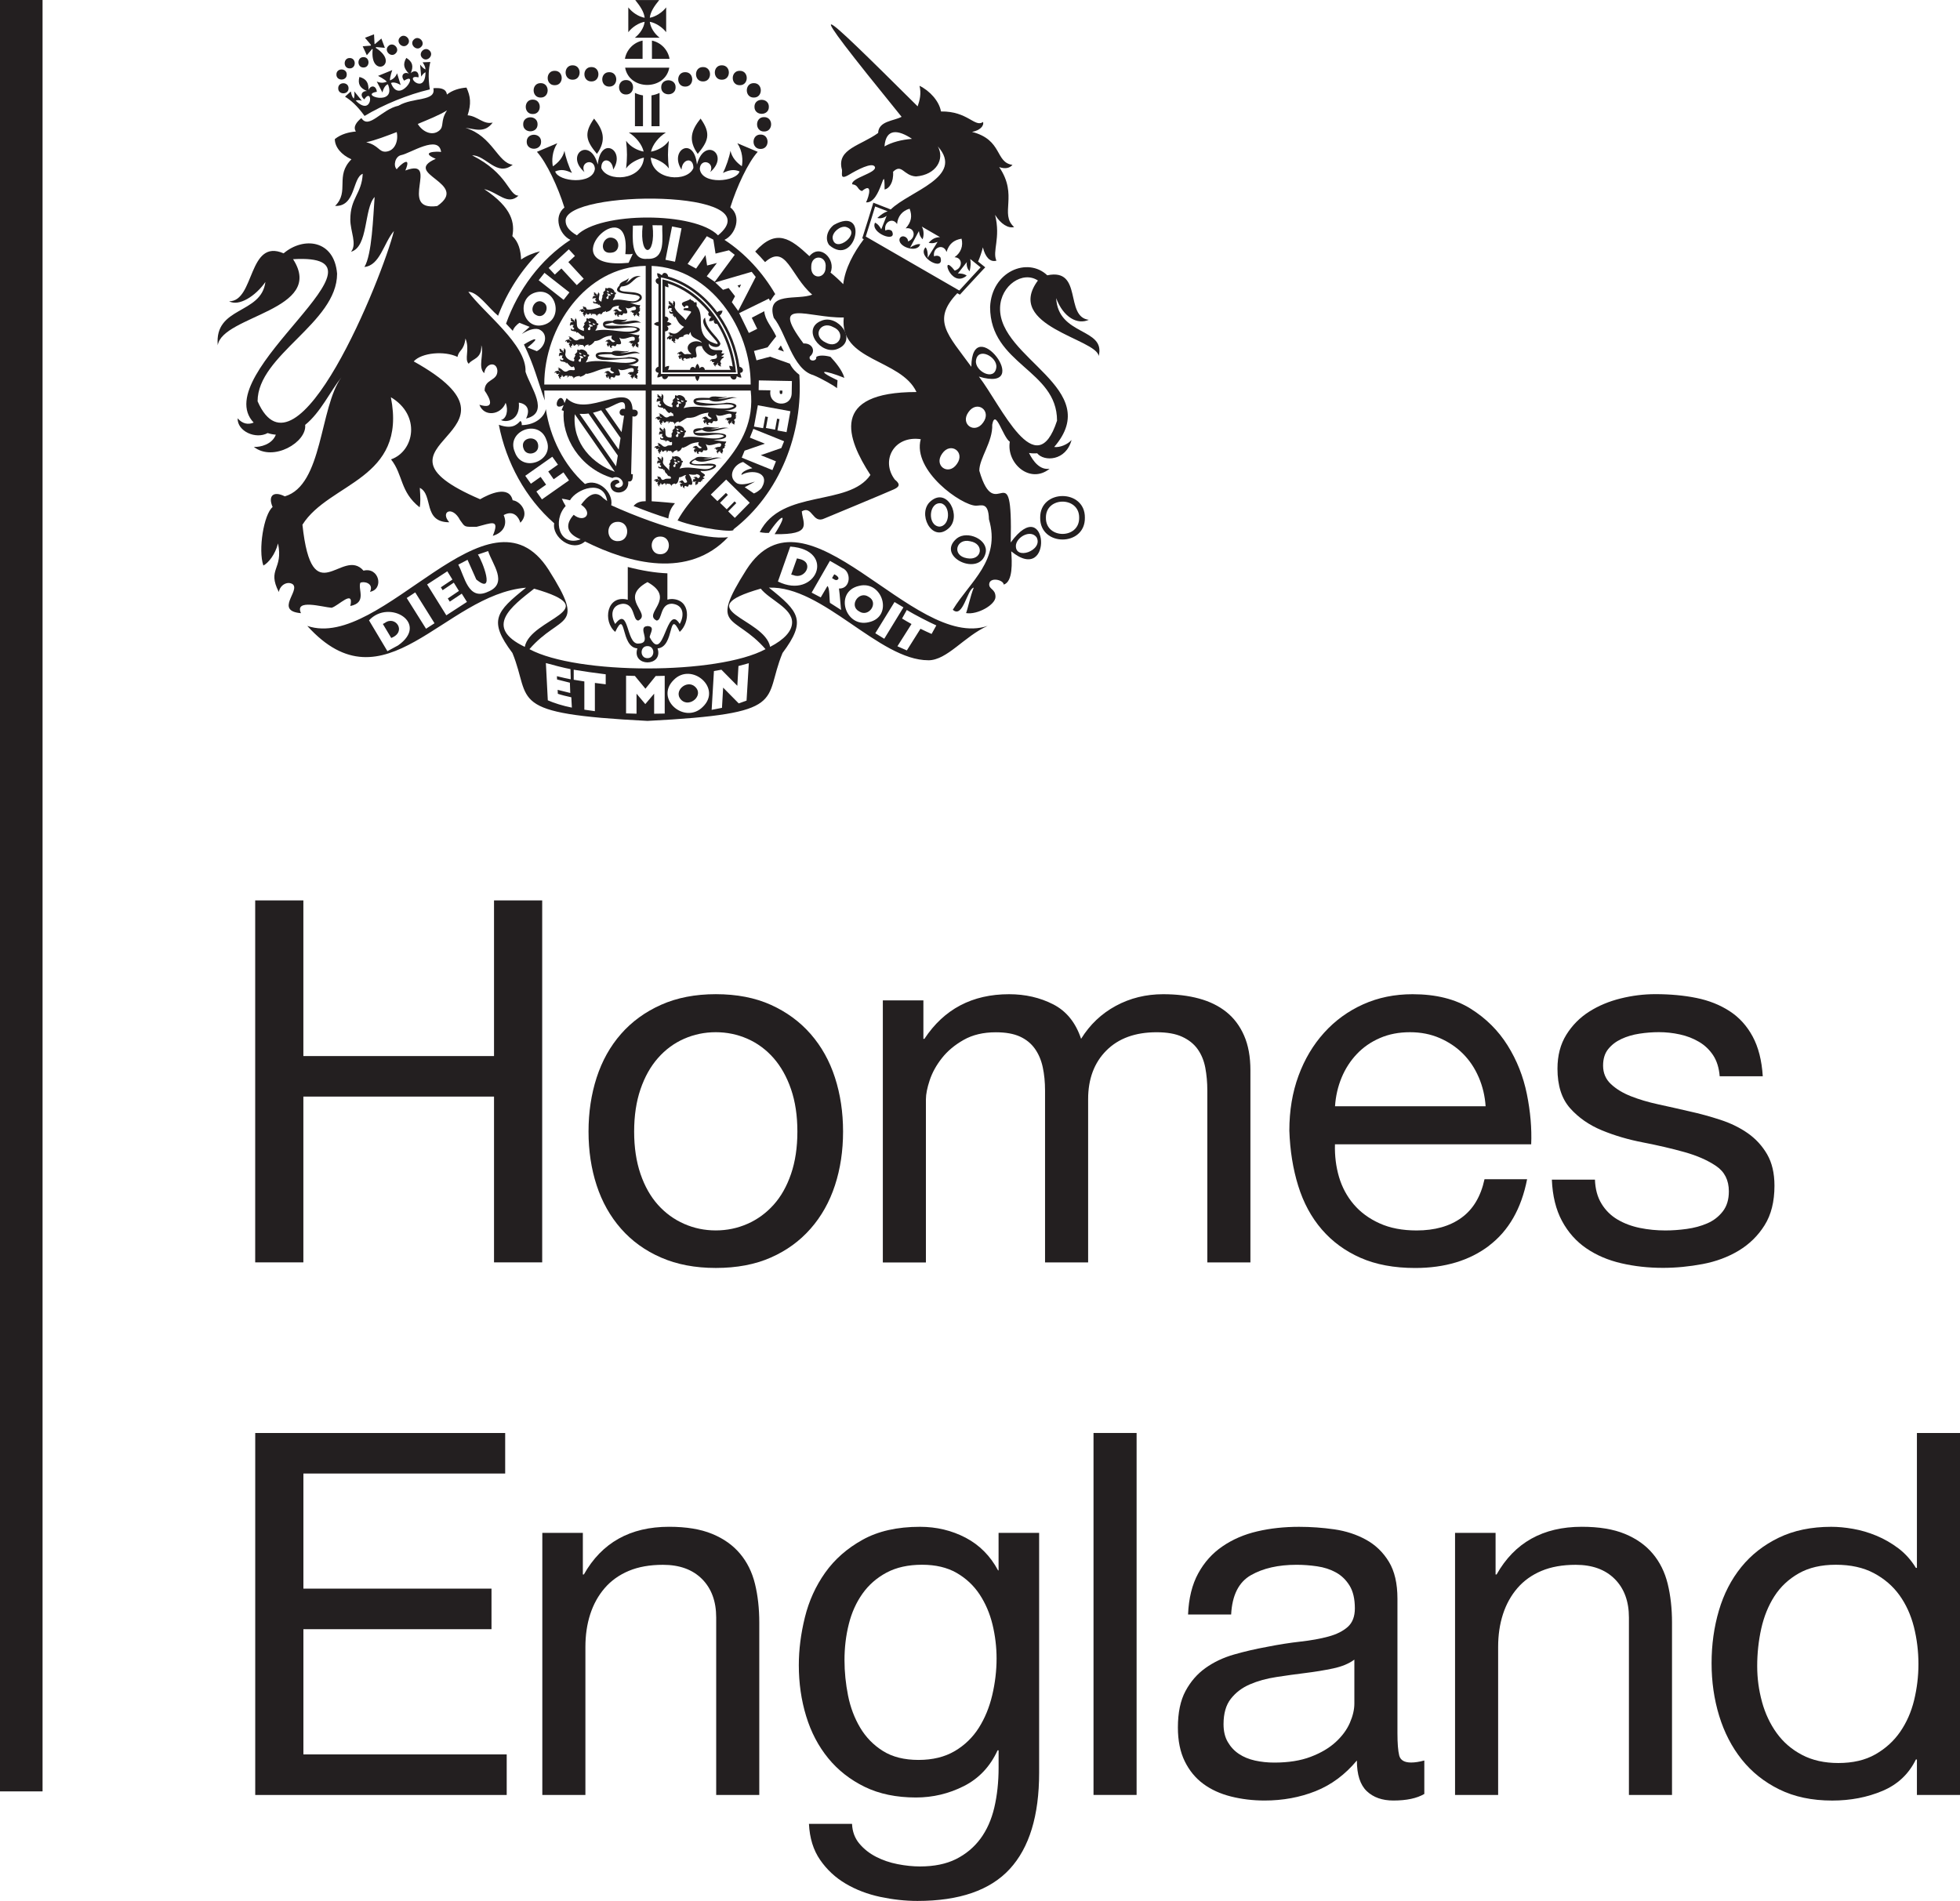 <?xml version="1.0" encoding="UTF-8"?><svg id="uuid-f6d6f890-e98b-4966-baac-5560b65f6080" xmlns="http://www.w3.org/2000/svg" width="59" height="57.228" viewBox="0 0 59 57.228"><rect width="1.281" height="53.93" fill="#231f20" stroke-width="0"/><path d="M9.132,27.107v4.686h5.739v-4.686h1.45v10.897h-1.45v-4.991h-5.739v4.991h-1.45v-10.897h1.45Z" fill="#231f20" stroke-width="0"/><path d="M17.96,32.441c.163-.503.407-.941.733-1.313.325-.371.727-.664,1.206-.878.478-.213,1.028-.32,1.648-.32.631,0,1.183.107,1.656.32.473.214.872.506,1.198.878.325.372.57.809.733,1.313.163.504.244,1.045.244,1.625s-.081,1.12-.244,1.618c-.163.499-.407.934-.733,1.305-.326.372-.725.662-1.198.87-.473.209-1.025.313-1.656.313-.621,0-1.17-.104-1.648-.313-.478-.208-.88-.498-1.206-.87-.326-.371-.57-.806-.733-1.305-.163-.498-.244-1.038-.244-1.618s.081-1.122.244-1.625ZM19.28,35.341c.127.372.303.682.526.931.224.249.486.44.786.572.3.132.618.198.954.198s.654-.066.954-.198c.3-.132.562-.323.786-.572.224-.249.399-.559.526-.931.127-.371.191-.796.191-1.275s-.064-.903-.191-1.274c-.127-.371-.303-.684-.526-.939-.224-.254-.486-.448-.786-.58-.3-.132-.618-.198-.954-.198s-.654.066-.954.198c-.3.132-.562.325-.786.58-.224.254-.399.567-.526.939-.127.372-.191.796-.191,1.274s.064.903.191,1.275Z" fill="#231f20" stroke-width="0"/><path d="M27.796,30.114v1.16h.031c.59-.895,1.44-1.343,2.549-1.343.488,0,.931.102,1.328.305.397.204.677.55.839,1.038.265-.428.613-.758,1.045-.992.432-.234.908-.351,1.427-.351.397,0,.755.043,1.076.13s.595.221.824.404c.229.183.407.42.534.71s.191.639.191,1.045v5.785h-1.297v-5.174c0-.244-.021-.473-.061-.687-.041-.214-.117-.399-.229-.557-.112-.158-.267-.282-.466-.374-.198-.092-.456-.137-.771-.137-.641,0-1.145.183-1.511.549-.366.366-.55.855-.55,1.465v4.915h-1.297v-5.174c0-.254-.023-.488-.069-.702s-.125-.399-.237-.557c-.112-.158-.262-.28-.45-.366-.188-.086-.43-.129-.725-.129-.377,0-.7.076-.969.229-.27.153-.488.336-.656.55-.168.213-.29.435-.366.664-.076.229-.114.42-.114.572v4.915h-1.297v-7.891h1.221Z" fill="#231f20" stroke-width="0"/><path d="M44.826,37.501c-.59.448-1.333.672-2.228.672-.631,0-1.178-.102-1.641-.305-.463-.204-.852-.488-1.168-.855-.316-.366-.552-.804-.71-1.313-.158-.509-.247-1.063-.267-1.664,0-.6.092-1.15.275-1.648.183-.498.44-.931.771-1.297.33-.366.722-.651,1.175-.855.453-.204.949-.305,1.488-.305.702,0,1.284.145,1.747.435.463.29.834.659,1.114,1.107.28.448.473.936.58,1.465.107.529.15,1.033.13,1.511h-5.907c-.01.346.031.674.122.984.092.31.239.585.443.824.203.239.463.43.778.572.315.143.687.214,1.114.214.549,0,1-.127,1.351-.382.351-.254.582-.641.694-1.16h1.282c-.173.885-.555,1.552-1.145,1.999ZM44.513,32.434c-.117-.275-.275-.511-.473-.71s-.433-.356-.702-.473c-.27-.117-.567-.176-.893-.176-.336,0-.639.058-.908.176-.27.117-.501.277-.694.481-.193.204-.346.44-.458.71-.112.27-.178.557-.198.862h4.533c-.02-.305-.089-.595-.206-.87Z" fill="#231f20" stroke-width="0"/><path d="M48.211,36.242c.122.198.282.356.481.473.198.117.422.201.671.252.249.051.506.076.771.076.203,0,.417-.015.641-.046.224-.031.43-.086.618-.168.188-.081.343-.201.466-.359s.183-.359.183-.603c0-.336-.127-.59-.382-.763-.254-.173-.572-.313-.954-.42-.381-.107-.796-.203-1.244-.29-.448-.086-.862-.208-1.244-.366-.381-.158-.7-.379-.954-.664-.254-.285-.381-.682-.381-1.191,0-.397.089-.737.267-1.023.178-.285.407-.516.687-.694.28-.178.595-.31.946-.397s.699-.13,1.045-.13c.448,0,.86.038,1.236.114.376.076.71.209,1,.397.29.188.521.443.694.763.173.321.275.72.305,1.198h-1.297c-.02-.254-.087-.466-.198-.634-.112-.168-.254-.303-.427-.404-.173-.102-.364-.176-.572-.221-.209-.046-.42-.069-.633-.069-.193,0-.389.015-.588.046-.198.03-.379.084-.542.16-.163.076-.295.178-.397.305-.102.127-.153.292-.153.496,0,.224.079.41.237.557.158.148.359.27.603.366s.519.178.824.244c.305.066.61.135.916.206.325.071.643.158.954.26.31.102.585.236.824.404.239.168.432.379.58.633.147.255.221.57.221.946,0,.478-.099.875-.298,1.191-.198.316-.458.57-.778.763-.321.193-.682.328-1.084.404-.402.076-.801.115-1.198.115-.438,0-.855-.046-1.252-.138-.397-.092-.748-.241-1.053-.45-.305-.208-.549-.483-.733-.824-.183-.341-.285-.755-.305-1.244h1.297c.01.285.076.527.198.725Z" fill="#231f20" stroke-width="0"/><path d="M15.207,43.14v1.221h-6.074v3.465h5.662v1.221h-5.662v3.77h6.12v1.221h-7.57v-10.897h7.524Z" fill="#231f20" stroke-width="0"/><path d="M17.545,46.147v1.252h.031c.539-.956,1.394-1.435,2.564-1.435.519,0,.951.071,1.297.214.346.142.626.341.839.595.214.254.364.557.45.908.086.351.13.74.13,1.168v5.189h-1.297v-5.342c0-.488-.143-.875-.427-1.16-.285-.285-.677-.427-1.175-.427-.397,0-.74.061-1.03.183-.29.122-.532.295-.725.519-.193.224-.338.486-.435.786-.097.3-.145.628-.145.984v4.457h-1.297v-7.891h1.221Z" fill="#231f20" stroke-width="0"/><path d="M30.396,56.266c-.59.641-1.516.962-2.778.962-.366,0-.74-.041-1.122-.122-.381-.082-.727-.213-1.038-.397-.311-.183-.567-.422-.771-.717-.204-.295-.315-.656-.336-1.084h1.297c.01.234.084.432.221.595.137.163.305.295.504.397.198.101.414.176.649.221.234.046.458.069.671.069.427,0,.788-.074,1.084-.221.295-.148.539-.351.733-.61.193-.26.333-.572.42-.939.086-.366.13-.768.13-1.206v-.519h-.031c-.224.488-.562.847-1.015,1.076-.453.229-.934.343-1.442.343-.59,0-1.104-.107-1.542-.32-.438-.214-.804-.501-1.099-.862-.295-.361-.517-.783-.664-1.267-.148-.483-.221-.995-.221-1.534,0-.468.061-.949.183-1.442.122-.494.325-.941.61-1.343.285-.402.661-.733,1.129-.992.468-.26,1.043-.389,1.725-.389.498,0,.956.11,1.374.328.417.219.743.547.977.984h.015v-1.129h1.221v7.219c0,1.292-.295,2.259-.885,2.9ZM28.74,52.717c.3-.178.542-.412.725-.702.183-.29.318-.618.404-.985.086-.366.13-.733.13-1.099,0-.346-.041-.687-.122-1.023-.082-.336-.211-.638-.389-.908-.178-.269-.41-.486-.694-.649-.285-.163-.631-.244-1.038-.244-.417,0-.773.079-1.068.236-.295.158-.537.369-.725.634-.188.265-.326.57-.412.916-.087.346-.13.707-.13,1.084,0,.356.036.712.107,1.068.071.356.193.679.366.969.173.29.402.524.687.702.285.178.641.267,1.068.267s.791-.089,1.091-.267Z" fill="#231f20" stroke-width="0"/><path d="M34.214,43.14v10.897h-1.297v-10.897h1.297Z" fill="#231f20" stroke-width="0"/><path d="M42.875,54.007c-.224.132-.534.198-.931.198-.336,0-.603-.094-.801-.282s-.298-.496-.298-.923c-.356.427-.771.735-1.244.923s-.984.282-1.534.282c-.356,0-.694-.041-1.015-.122s-.598-.208-.832-.381c-.234-.173-.42-.399-.557-.679-.137-.28-.206-.618-.206-1.015,0-.447.076-.814.229-1.099s.353-.516.603-.694c.249-.178.534-.313.855-.405.32-.092.649-.168.984-.229.356-.071.694-.124,1.015-.16.321-.036.603-.086.847-.153.244-.066.437-.163.58-.29.142-.127.214-.313.214-.557,0-.285-.053-.514-.16-.687-.107-.173-.244-.305-.412-.397s-.356-.153-.565-.183c-.209-.031-.415-.046-.618-.046-.55,0-1.007.104-1.374.313-.366.209-.565.603-.595,1.183h-1.297c.02-.488.122-.901.305-1.236.183-.336.427-.608.733-.816.305-.209.654-.359,1.045-.45.392-.092.811-.137,1.259-.137.356,0,.71.026,1.061.076.351.051.669.155.954.312.285.157.514.378.687.662.173.284.259.655.259,1.112v4.051c0,.305.018.528.053.67.036.142.155.213.359.213.112,0,.244-.02.397-.061v1.007ZM40.769,49.963c-.163.122-.377.21-.641.266-.265.056-.542.101-.832.137-.29.036-.583.076-.878.122-.295.045-.56.119-.794.22-.234.101-.425.245-.572.433-.148.187-.221.443-.221.767,0,.213.043.392.13.539.086.147.198.266.336.357.137.091.298.157.481.198.183.04.376.061.58.061.427,0,.794-.058,1.099-.175.305-.116.554-.263.748-.441.193-.177.336-.369.427-.577s.137-.403.137-.585v-1.322Z" fill="#231f20" stroke-width="0"/><path d="M45.02,46.147v1.252h.031c.539-.956,1.394-1.435,2.564-1.435.519,0,.951.071,1.297.214.346.142.626.341.839.595.214.254.364.557.45.908.086.351.13.74.13,1.168v5.189h-1.297v-5.342c0-.488-.143-.875-.427-1.16-.285-.285-.677-.427-1.175-.427-.397,0-.74.061-1.03.183-.29.122-.532.295-.725.519-.193.224-.338.486-.435.786-.097.3-.145.628-.145.984v4.457h-1.297v-7.891h1.221Z" fill="#231f20" stroke-width="0"/><path d="M57.703,54.038v-1.068h-.031c-.214.438-.549.753-1.007.946-.458.193-.961.29-1.511.29-.61,0-1.142-.112-1.595-.336-.453-.223-.829-.524-1.129-.9-.3-.376-.526-.814-.679-1.313s-.229-1.028-.229-1.587.074-1.088.221-1.587c.147-.499.371-.933.672-1.305.3-.371.677-.666,1.129-.885.453-.219.979-.328,1.58-.328.203,0,.422.02.656.061.234.041.468.109.702.206.234.097.455.224.664.381.208.158.384.354.526.588h.031v-4.06h1.297v10.897h-1.297ZM53.04,51.237c.097.351.244.664.443.939s.453.494.763.656c.31.163.674.244,1.091.244.437,0,.809-.086,1.114-.26.305-.173.554-.399.748-.679.193-.28.333-.597.42-.954.086-.356.13-.717.13-1.084,0-.386-.046-.76-.137-1.122-.092-.361-.237-.679-.435-.954-.198-.275-.455-.496-.771-.664-.316-.168-.697-.252-1.145-.252-.438,0-.809.086-1.114.259-.305.173-.549.402-.733.687-.183.285-.315.611-.397.977-.081.366-.122.743-.122,1.129,0,.366.048.725.145,1.076Z" fill="#231f20" stroke-width="0"/><path d="M6.999,10.175s-.003-.002,0-.002c0,0,0,.002,0,.002Z" fill="#231f20" stroke-width="0"/><path d="M22.261,11.042c-.077-.552-.284-1.087-.599-1.543.042-.029.076-.076.088-.145-.068-.008-.122.012-.161.044-.385-.524-.921-.914-1.476-1.073-.014-.121-.154-.151-.182-.044-.009-.003-.017-.005-.026-.005-.03-.027-.069-.046-.122-.053-.004.059.012.106.038.141v.01c-.114.004-.113.146,0,.184v1.132c-.045.002-.093.02-.137.062.044.042.091.06.137.062v1.224c-.116.035-.118.177,0,.183v.027c-.02.031-.033.069-.034.115.044,0,.081-.012.11-.03h.033c.008.113.146.11.181,0h.819c.001.047.019.096.062.142.043-.046.061-.095.062-.142h.932c.033.127.188.127.187,0h.019c.032.021.073.035.124.035,0-.059-.034-.092-.036-.142.124-.01.107-.164-.02-.185ZM21.465,9.36c.426.538.688,1.21.741,1.897h-2.309v-2.905c.587.113,1.141.471,1.567,1.008Z" fill="#231f20" stroke-width="0"/><path d="M22.15,11.169c-.124-1.231-.971-2.478-2.207-2.759v2.801h2.212l-.005-.042ZM21.338,9.398c-.043.062-.009.131.078.135-.036.03-.064.072-.073.134.061.008.111-.007.148-.034-.018.081.029.13.098.116.239.388.4.833.468,1.287-.028-.015-.064-.023-.104-.023.002.051.019.09.043.122h-.779c-.009-.092-.096-.122-.161-.045-.002-.047-.02-.096-.062-.14-.043.044-.06.093-.062.14-.063-.078-.152-.047-.161.045h-.665c.021-.032.035-.07.036-.119-.05,0-.091.016-.122.038v-1.079c.097,0,.138-.092.056-.16.045-.001.095-.02.14-.062-.045-.042-.095-.06-.14-.062.082-.07.042-.16-.056-.162v-.915c.027.019.061.032.101.037.004-.047-.006-.086-.023-.119.46.143.895.446,1.239.867Z" fill="#231f20" stroke-width="0"/><path d="M21.714,10.727v-.003c.043-.021.078-.051.091-.086-.048.017-.083-.005-.095-.011.18-.206-.378.077-.377-.29.081.133.345.161.352,0-.121-.264-.419-.394-.462-.775-.311.247.852,1.035.153.718h0c-.472-.297-.129-.76-.409-1.074,0,0,.016-.05-.005-.114-.015.014-.049.011-.067.01-.023-.072-.11-.046-.107-.107-.105.102-.404.076-.179.262l.025-.045c.016-.016.078-.023.088.02.026.094-.173-.008-.143.102.348.056.231.015.059.3-.091-.125-.284-.238-.329-.382.01-.068.044-.193-.058-.197.009.008.023.018.025.042-.044.033-.011.053-.017.092-.018-.013-.027-.09-.076-.076.008-.032-.032-.063-.069-.024.007.002.023.005.029.013-.036.074.037.058.061.094-.053-.007-.095-.006-.083.052-.018.013-.023.041.012.064-.002-.015,0-.033.02-.038.159.001-.019.063.09.102-.02.039-.085.021-.082-.036-.046.073.031.13.094.102.002.028,0,.077.011.078.024-.049.014.041.052.035-.005-.012-.002-.023.005-.026.069.097.088.225.268.312-.164.136-.218.265-.411.174-.024-.011-.063.004-.072.024.013-.004.029-.008.05.007-.019.062.027.045.092.064-.046.042-.093-.048-.125.027-.035-.002-.066.064-.031.089,0-.011.004-.032.022-.045.039.065.062.044.115-.004-.009.046-.037.089.029.093,0,.044.061.06.084.047-.013-.006-.037-.019-.046-.048.058,0,.016-.063.028-.082.025.018.1.063.113-.021.048-.019.092-.035.128-.023-.021-.058.143-.113.168-.058.004-.023.026-.061.054-.092-.006.209.274.204.34.326-.267-.152-.613.116-.313.338-.083.015-.109-.012-.185.009-.071.007-.098-.138-.178-.063-.029,0-.071.035-.063.065.008-.009.024-.023.048-.027-.012.042.029.046.058.033.04.033-.131.003-.054.096-.004.024.017.048.059.035-.008-.006-.024-.016-.021-.03.057-.006.027-.024.044.036-.004.029.038.058.08.03-.012-.002-.038-.007-.041-.021.064-.104.086.036.155-.036.011.007.022.014.033.022-.009-.031.013-.054.079-.011l.046-.036c.258.056-.143-.385.255-.337.007.12.284.411.43.235.061.146-.02.145-.127.159-.03.006-.063.032-.062.065.01-.007.029-.023.053-.027-.004.078.071.04.087.046-.039.028-.068.066-.009.083-.002.025.017.05.038.053-.008-.013-.01-.02.002-.048.054.013.028-.04.064-.066.008.026-.021.082.038.08.008.022.037.039.073.02-.009-.004-.028-.012-.032-.023.071-.141-.077-.03.045-.198.03-.017.059-.037.061-.06-.034.002-.068-.009-.079-.013Z" fill="#231f20" stroke-width="0"/><path d="M20.635,9.211h0s.002-.002,0,0Z" fill="#231f20" stroke-width="0"/><path d="M19.097,12.334l-.055-.004c-.045-.939-1.365.294-1.986-.345l-.063.149c-.127-.463-.444.297-.025.061l-.063.151c.021.009.042.018.065.027-.073.758.471,1.721,1.464,2.017.252-.128.47.249.176.29-.191-.039-.05-.121.032-.146.017-.16-.281-.091-.266.073.019.33.574.287.536-.116.142.029.133-.12.138-.213l-.052-.007.041-1.739c.164.058.231-.184.06-.198ZM17.302,12.47l1.206,1.734c-.644-.235-1.286-.83-1.206-1.734ZM18.545,14.039l-1.099-1.58c.096.006.178.003.27-.01l.881,1.265c-.02.122-.038.235-.053.324ZM17.85,12.425c.085-.02.169-.045.247-.075l.583.836c-.018.116-.037.235-.055.351l-.775-1.113ZM18.812,12.314c-.186-.059-.232.218-.026.2l-.076.496-.491-.704c.3-.085.635-.404.594.008Z" fill="#231f20" stroke-width="0"/><path d="M18.955,9.122c.243.002.365-.078.365-.155.018-.298-.874-.065-.621-.341.334-.022.354-.266.593-.312-.292-.041-.333.187-.457.198.067-.031.091-.11.086-.141-.056.091-.259.091-.275.226-.341.347.63.184.61.365-.132.243-.485-.01-.806.076,0-.044.088-.126.054-.166.025-.011.042-.031.043-.053-.015-.014-.033-.019-.05-.022.008-.086-.16-.174-.22-.109-.013-.011-.03-.02-.048-.021-.01.024-.014.042-.006.074-.024.002-.051.064-.073.058.008.017.016.024.022.025-.02.037-.028.08-.051.083.004.012.012.018.018.02-.021.054-.032.122-.036.154h0c-.179-.056.029-.244-.112-.284.009.008.019.014.018.035-.042.022-.018.041-.027.073-.016-.013-.014-.075-.058-.063.01-.028-.02-.052-.059-.021.006.001.02.003.024.011-.042.059.026.047.043.077-.048-.008-.084-.006-.082.04-.018.01-.027.033.003.053,0-.008.002-.025.016-.028.002-.002.004-.002.006-.003.009.031.064-.02.066.02-.052.039-.02.051.012.073-.013.054-.092.043-.08-.011-.071.105.068.07.105.101.028-.038.007.033.042.03.01-.058.031.021.073.063-.162.04-.295.092-.43.067-.01-.029-.025-.084-.071-.072-.016-.018-.051-.019-.064-.008.012.002.024.004.036.023-.037.043.008.043.049.082-.05.015-.055-.068-.106-.023-.027-.011-.076.027-.055.058.003-.007.013-.023.032-.027.009.063.033.056.093.036-.023.034-.06.058-.009.084-.017.034.029.068.049.065-.009-.009-.023-.026-.019-.053.05.029.031-.076.059-.051-.003.067.1.046.095-.009.012.008.021.021.017.039.008-.003.021-.014.027-.026.007.017.009.04-.015.062.015-.004.05-.022.058-.06.006.006.011.012.013.019,0,0,.001-.002.002-.002.026.012.084-.02.08.038.026-.047.011.009.035.038-.015-.081.17-.109.095-.058.06.003.056-.057.108-.083.019.005.051-.007.063-.029.004.008.012.036-.002.043.29-.079.058-.154.404-.201-.059.106.046.118.084.159-.113.075-.111-.09-.201-.04-.026,0-.061.03-.054.058.007-.007.021-.021.042-.024-.012.036.025.04.048.028.035.029-.111.003-.046.083-.002.021.014.04.05.03-.006-.005-.019-.014-.017-.024.006,0,.015,0,.016.002.031-.034.006.008.021.027-.003.026.033.051.068.026-.009,0-.032-.006-.035-.018.073-.1.088.071.152-.075.189.037.104-.076.069-.177.123.089.192-.053.289-.019.062.096-.015.103-.094.113-.023.005-.05.026-.049.054.008-.006.023-.02.042-.022-.002.058.054.035.069.036-.029.023-.056.053-.007.068-.001.02.013.04.03.044-.006-.01-.007-.018.003-.04.042.012.022-.033.05-.053.007.019-.018.066.031.065.005.019.029.032.057.018-.006-.003-.021-.011-.025-.021.046-.045-.009-.077-.013-.094.01-.017.089-.053.026-.093.014,0,.028.004.036-.016-.067-.013-.005-.06-.012-.112-.067.022-.194-.043-.307-.062ZM18.334,8.78c-.043.052-.056.006-.069-.039.02.014.058.038.069.039ZM18.377,8.905c-.003-.008-.036-.046-.021.001-.081-.041.009.116-.084.09-.075-.06.09-.084.011-.126.055-.028-.047-.006,0-.036.024-.006.124.034.094.07ZM18.412,8.858c-.023,0-.033-.032-.029-.052.009.007.057.025.081.031-.038.008-.028.021-.052.021Z" fill="#231f20" stroke-width="0"/><path d="M17.486,9.932c-.217-.079-.047-.302-.186-.366.01.008.021.017.022.04-.045.031-.014.049-.021.087-.017-.012-.021-.087-.068-.071.009-.032-.026-.06-.065-.023.007,0,.022.003.027.013-.039.069.035.053.053.089-.049-.008-.091-.004-.081.049-.019.013-.025.04.008.061-.001-.012.002-.032.02-.035.012.033.069-.024.071.021-.052.048-.011.06.02.085-.008.063-.091.052-.084-.012-.066.124.081.082.121.118.025-.046.011.038.047.033-.004-.085.155.15.2.089.058.157-.019.063-.133.102-.136.099-.164-.023-.257-.064-.018-.017-.056-.02-.072-.007.013.003.028.005.041.026-.042.047.009.048.055.091-.056.017-.062-.077-.119-.026-.03-.013-.082.029-.061.065.003-.008.014-.026.036-.03.008.07.036.063.102.039-.026.038-.066.063-.01.094-.02.036.033.076.055.072-.01-.011-.027-.03-.022-.06.055.033.035-.081.066-.056.02.145.136-.071.125.034.007-.004.022-.014.029-.029.007.018.01.044-.016.069.015-.005.055-.024.064-.067.006.006.012.015.014.022.002-.001.002-.002.004-.004.028.014.092-.021.088.043.028-.055.012.009.039.042-.018-.09.19-.121.105-.064.07.016.179-.09.195-.134.222-.011.217-.145.526-.165-.066.117.048.131.093.176-.125.082-.126-.102-.224-.044-.029,0-.068.033-.061.063.009-.009.024-.023.047-.027,0,.023-.009.037.026.04.116-.004-.102.002-.024.084-.002.022.016.046.056.031-.008-.004-.022-.014-.019-.026.049-.006.027-.02.041.032-.004.029.037.057.077.029-.011-.002-.036-.007-.04-.02.009-.003.018-.007.019-.007.035-.097.101.077.15-.075.211.041.113-.086.075-.197.146.121.385-.099.466.004.014.137-.043.065-.123.101-.027.005-.056.029-.056.058.009-.007.027-.022.048-.025-.006.07.061.036.076.042-.033.026-.062.059-.008.074-.002.023.015.046.033.049-.007-.012-.008-.019.003-.045.046.012.024-.036.055-.058.007.023-.019.073.034.072.007.019.032.035.063.019-.007-.003-.024-.012-.028-.023.051-.051-.01-.084-.014-.104.01-.019.098-.058.029-.103h0c.015,0,.032.004.039-.018-.073-.013-.007-.066-.013-.122-.095.02-.163-.041-.356-.039.149,0,.369-.038.369-.123.003-.218-1.618-.022-.824-.209.271.146.687-.052.865.008-.209-.158-.383.006-.605-.042.13,0,.174-.038.181-.073-.106.071-.317-.046-.431.056-.162-.005-.293-.005-.293.103.016.304.921-.032,1.032.15-.273.185-.815-.061-1.263.042.024-.049.078-.113.048-.149.028-.012.047-.034.048-.058-.016-.016-.038-.022-.055-.026.008-.095-.176-.19-.244-.122-.014-.012-.033-.019-.053-.022-.012.026-.016.047-.007.082-.027.002-.056.072-.08.063.009.019.018.027.025.029-.022.04-.032.089-.058.09.016.021.028.032.037.033-.004.031-.004.062-.006.088-.021-.008-.067-.024-.089-.032ZM17.843,9.727c.01.008.063.029.089.035-.05.027-.091.039-.089-.035ZM17.787,9.698c-.048.061-.061.007-.077-.043.022.016.065.042.077.043ZM17.703,9.881c.019-.04.094-.041.026-.082.045-.005-.08-.09.095-.006.018.005.02.034.01.043-.003-.009-.04-.048-.024.002-.075-.025-.023.036-.041.075-.016.058-.098.015-.066-.031ZM17.89,10.278s0-.001.002-.003c0,.002,0,.002-.002.003Z" fill="#231f20" stroke-width="0"/><path d="M17.632,11.253c.012-.002.024-.005.035-.007-.002,0-.003.013-.004.013.34-.08.322-.143.73-.198-.068.112.059.114.094.16-.125.081-.123-.096-.224-.044-.029,0-.068.035-.06.064.008-.01.023-.023.046-.026,0,.021-.008.037.025.038.118-.006-.102.003-.022.083-.003.023.015.045.055.033-.007-.005-.022-.015-.019-.028.05-.006.027-.02.04.033-.004.028.037.056.077.029-.011,0-.037-.007-.04-.02.008-.003.018-.007.018-.007.037-.097.101.08.15-.074.21.039.116-.082.076-.197.147.123.387-.101.466.005.014.137-.045.064-.123.099-.027.006-.057.028-.055.06.009-.007.027-.023.046-.026,0,.005.002.01.002.011.002.061.065.02.074.029-.031.025-.062.06-.008.075-.002.022.016.045.033.049-.006-.012-.008-.02.002-.044.048.012.025-.036.056-.06.008.023-.019.073.034.073.007.019.033.036.064.018-.008-.003-.024-.012-.028-.022.05-.05-.011-.085-.015-.103.011-.019.099-.059.03-.104h0c.015,0,.032.004.04-.017-.073-.014-.007-.067-.014-.124-.098.021-.167-.041-.355-.038.331.016.593-.23.065-.237-.422.102-1.49-.084-.518-.088.269.163.651-.095.861-.011-.167-.15-.382.017-.603-.03.129-.002.265-.026.273-.063-.109.071-.411-.061-.525.047-.215-.003-.48-.03-.48.1.039.306,1.085-.034,1.22.15-.29.19-1.057-.085-1.517.059.018-.051.089-.126.056-.165.027-.012.047-.034.048-.058-.017-.016-.037-.023-.055-.026.008-.096-.178-.191-.245-.12-.013-.014-.033-.021-.052-.023-.012.025-.016.045-.007.081-.026.002-.056.07-.08.062.01.019.017.028.024.03-.021.04-.031.088-.057.09.009.014.018.021.024.027-.005.022-.007.047-.008.069-.099-.013-.254-.079-.267-.208.01-.064.041-.183-.056-.187.011.008.023.018.024.041-.042.03-.01.05-.016.086-.018-.01-.025-.085-.071-.072.005-.032-.029-.059-.066-.023.008.002.022.004.027.013-.035.07.037.054.058.09-.052-.01-.09-.003-.079.048-.018.014-.023.041.011.061-.002-.013.002-.031.018-.035.005.006.013.012.014.014.125-.051-.025.078.075.082.03.064-.086.075-.078-.002-.059.124.086.081.127.118.023-.043.014.038.049.035.001-.083.057.067.159.112.016-.006.043-.006.051-.027.002.008.01.016.02.021.074.166-.065.061-.167.105-.135.097-.164-.023-.257-.063-.018-.02-.057-.021-.072-.009.012.003.027.006.04.026-.073.039.113.104.018.087-.031-.034-.037-.049-.081-.022-.031-.011-.082.029-.062.066.004-.01.015-.026.037-.031.01.069.033.064.102.039-.025.036-.067.064-.01.092-.017.038.031.076.055.073-.01-.011-.026-.032-.021-.061.053.035.036-.082.065-.055.021.142.134-.068.125.032.006-.003.021-.013.029-.028.008.019.01.044-.017.069.016-.004.056-.023.065-.067.006.008.012.016.014.021.002,0,.003-.002.004-.002.028.012.093-.021.088.042.031-.051.011.01.039.042-.019-.08.263-.108.169-.054.047-.007.181-.062.183-.101ZM17.509,10.649c-.05.058-.061.006-.078-.044.024.014.065.042.078.044ZM17.555,10.786c-.003-.008-.039-.05-.023.002-.091-.044.01.127-.093.101-.087-.066.101-.094.011-.139.065-.033-.053-.009,0-.041.025-.008.138.039.104.077ZM17.596,10.735c-.027,0-.037-.035-.032-.058.01.008.063.029.088.035-.04.009-.031.025-.057.023Z" fill="#231f20" stroke-width="0"/><path d="M22.146,12.469c.007-.021.031-.028.026-.07-.079.014-.235-.03-.371-.046.36.021.575-.223.064-.229-.42.101-1.488-.085-.517-.087.267.163.678-.116.856-.054-.23-.081-.376.059-.598.011.131,0,.266-.026.274-.06-.109.073-.414-.065-.525.047-.216-.004-.48-.03-.48.098.039.307,1.085-.033,1.221.151-.291.191-1.059-.085-1.517.058.017-.05.089-.126.055-.165.028-.012.047-.034.048-.058-.017-.016-.037-.022-.056-.025.01-.095-.178-.193-.244-.12-.013-.014-.033-.021-.053-.024-.012.026-.016.047-.007.083-.026.001-.055.07-.081.063.01.018.017.027.024.028-.021.041-.031.089-.057.091.016.021.027.032.037.033-.003.023-.004.046-.005.067-.107-.018-.269-.075-.282-.213.011-.065.04-.181-.056-.186.01.007.022.018.024.04-.042.032-.01.051-.016.088-.019-.014-.025-.086-.072-.072.007-.031-.03-.059-.066-.023.008,0,.022.002.027.012-.033.069.034.055.058.089-.051-.005-.09-.005-.08.05-.018.012-.022.04.012.061-.002-.012,0-.033.018-.035.012.035.066-.024.072.021-.05.048-.007.061.024.085-.004.065-.089.052-.085-.012-.06.125.086.08.127.117.023-.043.013.039.049.035.003-.082.052.073.153.12-.002-.009.036-.024.057-.034.004.017.013.034.031.042l.016-.009c.052.143.023.058-.094.093-.136.099-.165-.022-.257-.063-.018-.018-.057-.021-.073-.008.014.002.029.005.04.027-.039.047.008.049.056.09-.056.018-.062-.074-.118-.026-.032-.011-.083.03-.062.066.004-.008.015-.027.036-.03.009.071.038.061.102.039-.025.037-.066.063-.011.091-.016.039.031.077.055.075-.009-.011-.025-.031-.021-.06.055.034.035-.082.065-.056.022.144.136-.071.125.033.007-.004.021-.014.029-.029.008.019.01.044-.016.069.016-.005.055-.024.065-.068.006.007.012.016.014.022.001,0,.002-.001.003-.003.029.012.093-.021.089.043.03-.054.011.008.04.042-.017-.09.19-.122.104-.064.054.005.201-.122.264-.14.335.005.264-.114.645-.159-.067.116.05.13.093.176-.125.084-.126-.102-.223-.044-.03,0-.069.033-.061.062.008-.008.023-.022.046-.026,0,.022-.007.036.027.038.114-.002-.102.005-.023.085-.004.023.015.045.055.033-.008-.007-.022-.016-.019-.029.055-.007.024-.022.041.033-.004.027.036.057.077.029-.011-.002-.037-.007-.04-.02.085-.111.096.08.169-.083.211.04.113-.083.077-.196.144.123.397-.1.473.004.003.135-.049.066-.132.101-.026.005-.058.028-.06.058.009-.007.028-.022.049-.024-.009.071.06.032.074.041-.035.024-.069.056-.016.074-.004.022.011.045.029.048-.005-.012-.006-.019.006-.043.048.011.028-.037.062-.06.005.023-.026.073.027.073.005.019.03.035.063.018-.008-.003-.024-.012-.026-.022.055-.049-.003-.086-.005-.104.007-.018.105-.055.037-.102.016,0,.032.004.041-.019-.04.003-.024-.031-.029-.054ZM20.504,12.045c.011.008.064.028.089.035-.048.027-.093.037-.089-.035ZM20.449,12.016c-.048.06-.063.007-.077-.044.022.016.065.043.077.044ZM20.365,12.2c.017-.039.094-.042.027-.082.048-.021-.006-.023-.014-.021.008-.049.114.009.124.035.009.063-.047-.047-.028.025-.075-.027-.025.035-.042.075-.017.057-.097.014-.067-.032Z" fill="#231f20" stroke-width="0"/><path d="M21.139,12.942c.244.172.653-.107.819-.044-.22-.077-.358.056-.57.011.123-.001.254-.024.261-.058-.101.068-.389-.058-.499.042-.116-.003-.28-.006-.28.098.012.288.811-.03.923.142-.274.173-.792-.055-1.231.039.023-.047.074-.107.046-.141.027-.011.044-.032.046-.055-.016-.015-.035-.021-.053-.024.01-.091-.169-.182-.232-.115-.013-.013-.032-.019-.05-.022-.011.025-.015.043-.007.077-.026.002-.053.067-.077.06.009.018.017.026.023.027-.021.039-.03.085-.055.086.009.012.016.019.022.024-.007.027-.012.056-.013.083-.306.012-.091-.247-.247-.31.01.007.021.016.023.039-.042.029-.008.047-.016.083-.016-.014-.023-.082-.068-.069.006-.03-.028-.058-.062-.021.007,0,.02.003.025.011-.032.066.034.051.057.086-.051-.01-.086-.004-.076.045-.017.013-.021.038.01.059-.001-.013,0-.033.018-.034.004.004.012.01.013.011.117-.046-.024.075.072.079.032.059-.083.072-.074-.001-.058.117.082.078.121.112.023-.042.012.037.047.032.009-.037.007-.048.092-.01.005.013.013.024.026.03l.055-.01c.013.147-.017.086-.127.11-.13.093-.157-.02-.245-.06-.017-.018-.053-.02-.069-.008.012.002.027.005.038.024-.067.036.106.1.018.083-.029-.03-.037-.048-.078-.02-.028-.014-.079.029-.059.062.004-.008.016-.026.035-.028.011.065.033.062.097.037-.023.035-.064.062-.01.088-.017.035.029.073.052.069-.01-.009-.024-.029-.021-.055.054.029.032-.077.063-.055.02.138.129-.068.119.033.007-.005.021-.014.027-.028.007.017.01.043-.015.066.015-.005.053-.023.061-.064.006.005.011.014.014.02t.003-.004c.029.013.088-.02.085.042.026-.052.011.009.037.04-.016-.082.207-.139.125-.077.065.04.132-.049.15-.097.007-.005.014-.011.018-.019.005.009.005.02-.01.027.24-.075.167-.14.503-.181-.064.111.048.126.088.166-.118.081-.119-.096-.212-.041-.028,0-.065.033-.059.061.009-.009.023-.022.045-.026-.001.021-.008.036.025.038.114-.002-.1.004-.022.079-.003.022.015.044.052.032-.007-.005-.02-.015-.018-.026.052-.006.024-.022.039.032-.004.026.035.053.073.027-.011-.002-.036-.006-.038-.019.007-.004.017-.008.018-.008.033-.092.095.076.142-.069.201.035.109-.08.072-.188.137.117.402-.095.467.003-.013.124-.063.065-.142.097-.026.004-.062.026-.068.055.01-.007.031-.02.051-.023-.019.067.049.033.063.039-.032.023-.078.055-.027.071-.007.021.003.044.02.047-.004-.012-.004-.019.012-.042.155-.109-.008-.005.082.011.002.021.022.035.056.019-.005-.003-.02-.011-.021-.021.054-.036.017-.081.013-.1.003-.017.11-.042.052-.098.015,0,.029.004.043-.016-.067-.015.012-.068.017-.117-.075.006-.25-.026-.383-.046.124-.01.381-.02.381-.12.017-.196-1.491.007-.729-.187ZM20.485,12.954c.009.008.06.027.085.034-.048.025-.089.037-.085-.034ZM20.432,12.927c-.046.059-.059.006-.074-.04.021.014.062.039.074.04ZM20.352,13.101c.018-.038.089-.038.025-.078.042-.005-.077-.086.092-.005.049.069-.041-.016-.014.043-.07-.029-.023.033-.039.069-.016.056-.094.015-.063-.03Z" fill="#231f20" stroke-width="0"/><path d="M20.922,13.842c.24.174.653-.108.818-.045-.22-.076-.358.057-.569.012.124,0,.254-.026.261-.059-.104.069-.398-.062-.504.049-.592.305.534.186.554.229-.205.228-.609-.037-1.025.079.017-.055.09-.133.06-.17.024-.01.041-.03.042-.051-.014-.014-.033-.02-.05-.023.01-.087-.158-.173-.22-.109-.012-.013-.029-.019-.046-.022-.011.023-.016.043-.007.074-.025.002-.05.064-.072.058.007.017.015.024.022.025-.02.038-.028.081-.053.083.01.014.019.022.026.027-.015.054-.019.124-.012.173-.052-.096-.189-.161-.194-.258.009-.058.037-.166-.05-.17.008.007.019.016.022.037-.037.027-.013.044-.015.078-.018-.01-.023-.078-.066-.065.006-.027-.026-.054-.059-.02.007.002.021.004.025.01-.031.064.033.049.052.082-.048-.011-.081-.002-.071.043-.016.012-.02.036.011.055-.002-.013,0-.029.016-.032.013.034.058-.022.065.019-.045.043-.008.056.022.077-.005.058-.081.046-.077-.011-.054.113.078.072.115.107.021-.043.012.035.045.03.014-.078,0,.071.089.114.014.051.055.076.099.072.089.126-.102.029-.184.098,0,0-.016.006-.016.005-.092.032-.061-.099-.141-.089-.015-.015-.05-.017-.064-.006.012.001.025.004.036.023-.062.034.1.095.016.078-.027-.029-.034-.046-.072-.019-.028-.013-.075.027-.056.06.004-.009.013-.024.033-.029.008.064.03.058.092.037-.023.034-.06.057-.01.083-.014.035.028.068.05.066-.009-.01-.024-.027-.02-.053.051.029.03-.074.059-.051.019.13.122-.064.113.03.005-.004.019-.014.026-.026.007.016.009.039-.016.061.015-.004.05-.021.059-.06.006.005.011.012.013.019.001,0,.001-.002.004-.003.026.013.083-.019.079.039.028-.046.011.007.035.038-.015-.079.17-.109.096-.059.102-.031.097-.06.138-.216.086.008.128-.062.21-.066-.098.093.109.226-.014.23-.062.044-.076-.123-.145-.053-.026,0-.062.03-.055.058.007-.009.021-.022.041-.024-.011.036.026.04.049.028.037.03-.11.001-.046.083-.003.021.015.041.05.03-.007-.005-.02-.014-.016-.026.045-.007.023-.015.037.03-.004.024.032.051.069.025-.01,0-.033-.005-.036-.017.058-.07.038-.016.111-.013.046-.02.006-.077.068-.06.134.059.048-.215-.034-.315.049.012.207.034.234-.004.134.029.122.091.042.13-.018-.021-.05-.06-.074-.042-.023-.006-.057.003-.067.028.01-.003.03-.008.048-.003-.006.013-.006.021.006.033h-.001.002c-.003.02-.09-.013-.055.048-.016.014-.021.038-.011.053.004-.012.007-.017.031-.026.021.037.039-.006.074,0-.012.019-.06.033-.027.067-.009.017-.004.043.027.054-.002-.007-.007-.023-.004-.033.067.004.049-.059.06-.075.016-.005.097.035.086-.044v.002c.009.009.017.023.036.014-.036-.056.04-.044.072-.085-.02.004-.074-.028-.041-.041.143-.073-.093-.114-.083-.176.348.05.726-.232.22-.218-.254.03-.687.036-.387-.114ZM20.349,13.842c-.043.054-.056.005-.069-.04.02.015.058.038.069.04ZM20.392,13.965c-.003-.007-.036-.045-.021.002-.082-.039.01.115-.084.091-.076-.061.091-.084.011-.125.057-.027-.048-.009,0-.036.022-.008.125.035.094.069ZM20.427,13.92c-.023,0-.033-.033-.028-.053.009.008.056.026.079.032-.037.008-.027.023-.051.021Z" fill="#231f20" stroke-width="0"/><path d="M15.819,11.185c.035-.811-1.264-1.769-1.721-2.401.287.006.592.47.895.722.28-.73.709-1.395,1.263-1.94-.193.047-.395.129-.57.247-.011-.274-.075-.532-.263-.705.072-.383.01-.846-.85-1.416.439.106.699.504,1.035.199-.302-.009-.308-.668-1.396-1.214.415-.009.741.662,1.222.282-.454-.054-.604-.86-1.422-1.11.283.033.576.171.819-.159-.283.067-.451-.195-.755-.219.115-.353.087-.57-.034-.834-.213.015-.432.081-.589.21-.024-.194-.228-.206-.408-.191.089.407-.606.262-1.051.527-.51.108-.887.725-1.116.371-.133.112-.262.258-.165.405-.209.019-.439.073-.634.228,0,.242.2.478.5.609-.505.502-.048.966-.492,1.404.625.023.517-.847.832-.968-.032.612-.374.721-.374,1.38,0,.353.21.735.022.967.523-.144.386-1.3.71-1.649-.045.6-.08,1.738-.307,2.107.467-.046.574-.708.888-1.084-.34,1.378-2.934,7.806-4.104,5.128,0-1.397,2.393-2.356,2.393-3.842-.085-1.023-1.012-1.12-1.61-.612-1.072-.465-.866,1.45-1.64,1.443.292.164.797-.155,1.092-.581-.124.986-1.542.724-1.434,1.907.129-.897,3.258-1.056,2.267-2.593,3.384-.2-2.602,3.433-1.186,4.919-.167.071-.34.038-.483-.13-.013.394.549.642.904.445.078.026.161.043.246.049-.108.293-.471.381-.661.368.584.46,1.6-.144,1.544-.663.463-.373.756-1.012,1.091-1.432-.661.909-.554,3.247-1.703,3.584-.347-.174-.514-.015-.368.321-.266.223-.44,1.291-.278,1.762.153-.079.357-.335.441-.666.165.792-.338.758.024,1.462.045-.233.278-.33.419-.233.232.194-.554.801.248.871-.204-.442.655-.181.922-.163.207-.057.68-.576.563-.053.503-.102.228-.491.3-.697.098-.06.42.007.293.27.428-.081.273-.756-.195-.637-.64-.733-1.549,1.314-1.839-1.383.802-1.276,3.155-1.352,2.662-3.838.91.538.709,1.623.005,1.871.369.465.265.973.861,1.443.031-.126.023-.326.005-.586.415.204.082,1.036.887,1.036-.283-.32.094-.512.326-.063.156.217.114.2.495.2.45-.111.708-.26.489.272.34-.102.443-.36.328-.626.298-.162.457.068.501.231.296-.295,0-.652-.231-.676-.107-.467-.71-.188-.979-.031-3.941-1.692,1.926-1.96-1.999-4.15.236-.264.926-.326,1.318-.135.044-.224.188-.169.24-.554.14.338-.046.617.097.761.111-.163.397-.139.379-.559.088.263-.111.665.088.84.049-.316.38-.355.397-.07,0,.321-.385.234-.385.596.159.23.331.577-.157.426.145.382.654.307.79-.058.092.23.021.485-.143.518.174.088.588.005.54-.525.234.039.357.198.218.48.729-.172.131-.937-.018-1.411ZM11.62,4.565c-.219.019-.213-.19-.597-.283.27-.055.617-.191.919-.306.057.252-.047.564-.322.589ZM13.165,6.202c-1.212.171.108-1.47-.963-1.069.213-.506-.194-.135-.26-.037-.11-.106-.05-.386.133-.426.27-.049,1.134-.633,1.203-.095-.119-.023-.664-.007-.161.207-1.047.454,1.044.728.047,1.419ZM13.214,3.938c-.218.171-.507.015-.638-.207.299-.124.645-.262.88-.408-.216.332-.069.48-.242.615Z" fill="#231f20" stroke-width="0"/><path d="M10.492,2.658c.003-.201-.314-.204-.311,0-.003.203.314.201.311,0Z" fill="#231f20" stroke-width="0"/><path d="M10.438,2.243c.003-.202-.314-.203-.311,0-.003.203.314.201.311,0Z" fill="#231f20" stroke-width="0"/><path d="M10.526,2.059c.204.003.202-.315,0-.312-.2-.002-.201.315,0,.312Z" fill="#231f20" stroke-width="0"/><path d="M10.941,2.032c.203.003.202-.315,0-.312-.2-.003-.201.315,0,.312Z" fill="#231f20" stroke-width="0"/><path d="M12.712,1.744c.141.144.363-.079.22-.22-.142-.146-.365.08-.22.22Z" fill="#231f20" stroke-width="0"/><path d="M12.676,1.412c.147-.139-.08-.366-.22-.22-.145.139.08.366.22.22Z" fill="#231f20" stroke-width="0"/><path d="M12.264,1.344c.145-.14-.081-.365-.221-.221-.144.141.079.365.221.221Z" fill="#231f20" stroke-width="0"/><path d="M11.911,1.606c.144-.141-.081-.364-.221-.22-.144.141.079.366.221.22Z" fill="#231f20" stroke-width="0"/><path d="M10.917,1.391l.125.272.159-.188c.006.003.012.005.018.006-.102.916.866.458.092-.04.004-.008.007-.015.009-.024l.265.023-.105-.28-.196.168s-.008-.003-.01-.005l-.015-.29-.273.104.181.215c-.004.007-.008.014-.01.022l-.239.019Z" fill="#231f20" stroke-width="0"/><path d="M12.722,1.876c.06.094.082.139.086.215-.046-.02-.101-.067-.162-.148l.033.363c.043-.065.078-.109.13-.131-.009.733-.69.049-.21.153.017-.218-.159-.215-.235-.123.091-.21.055-.349-.133-.462-.116.197-.067.325.08.475-.144-.073-.273.05-.145.21.486-.31-.143.747-.396.072.048-.031.164-.02.291.061l-.108-.355c-.051.126-.125.177-.214.216-.007-.104.069-.312.069-.312l-.429.175s.198.095.266.175c-.09.034-.178.049-.304-.006l.171.33c.034-.148.109-.236.166-.247.275.686-.898.321-.334.226-.02-.205-.198-.203-.25-.049.002-.211-.053-.338-.275-.398-.055.211.017.337.229.425-.119-.014-.248.106-.083.251.271-.411.262.556-.257.036.052-.021.109-.012.184.003l-.229-.282c.013.101.006.173-.014.219-.049-.056-.065-.105-.088-.215l-.175.157c.166.101.357.259.588.58.575-.345,1.311-.646,1.964-.799-.058-.391-.032-.637.017-.825l-.234.01Z" fill="#231f20" stroke-width="0"/><path d="M31.312,15.587c-.012.873,1.358.874,1.345,0,.012-.872-1.357-.87-1.345,0ZM31.484,15.587c-.009-.646,1.01-.648,1.001,0,.009.65-1.01.648-1.001,0Z" fill="#231f20" stroke-width="0"/><path d="M28.803,16.208c-.659.551.699,1.179.867.435h0c.085-.4-.55-.684-.867-.435ZM29.108,16.806c-.471-.08-.323-.61.092-.512.446.074.362.596-.092.512Z" fill="#231f20" stroke-width="0"/><path d="M25.099,6.772c-.209.164-.271.436-.136.609h0c.798.686,1.223-1.219.136-.609ZM25.063,7.165c-.008-.173.22-.367.397-.335.52.156-.329.845-.397.335Z" fill="#231f20" stroke-width="0"/><path d="M28.014,15.09c-.416.348.026,1.262.533.823.418-.346-.026-1.264-.533-.823ZM28.274,15.854c-.366-.034-.319-.747.049-.702.292.057.294.689-.049.702ZM28.271,16.026h0Z" fill="#231f20" stroke-width="0"/><path d="M24.724,9.657c-.616.241-.016,1.061.494.845.62-.254.002-1.06-.494-.845ZM24.858,10.313c-.433-.2-.149-.674.224-.466.413.17.167.684-.224.466Z" fill="#231f20" stroke-width="0"/><path d="M31.789,8.965c.219.601.654.817.986.663-.737-.088-.169-1.567-1.25-1.34-.592-.563-1.674-.117-1.721.954,0,1.734,2.015,1.888,2.015,3.422-.637,1.953-1.682-.46-2.352-1.326,1.707.511-.214-2.001-.228-.295-.706-.972-1.206-1.396-.422-2.216.01.007.078.044.078.044.154-.167.287-.315.679-.735h0s.084-.088.084-.088l-.216-.174c.057-.13.106-.272.145-.427.067.279.209.457.407.401-.131-.288.134-.674-.04-1.38.165.273.402.417.573.367-.447-.397.133-.949-.449-1.804.192.064.316.027.4-.067-.53-.074-.288-.752-1.218-.993.232-.042.366-.177.332-.299-.245.178-.461-.33-1.267-.316-.05-.302-.329-.619-.646-.773.06.234.005.444-.056.619-3.093-3.073-3.667-3.608-.483.315-.245.129-.691.124-.707.487-.527.381-1.234.477-1.097,1.073.047.108-.098.375.229.179.214-.128.701-.396.773-.228.051.182-.726.329-.684.52.19.02.147.158.292.204.326-.269.22.142.124.34.461.041.557-1.292.558-.386.135-.029.276-.207.256-.536.267-.257.312.12.689.142.613-.049.869-.521.658-.903.817.917-.86,1.346-1.418,1.897l-.524-.204c-.093.306-.225.735-.334,1.073l.047.026c-.311.414-.562.878-.619,1.354-.126-.129-.244-.237-.382-.349.17-.398-.314-.886-.636-.494-.57-.531-.995-.85-1.632-.139.103.101.202.208.297.318.64-.569.76.41,1.419.979-.438.18-1.407-.109-1.158.697.374.452.563,1.551,1.191,1.726.246.1.663.34.713.395l.016-.239c-.707-.335-.389-.311.206-.073-.062-.233-.284-.49-.418-.634-.178-.05-.357-.05-.429.005.029.142-.242.146-.194-.011.197-.159.075-.413-.189-.395-1.05-1.405.152-.759,1.212-.783-.14,1.324,1.721,1.242,2.189,2.244-2.629,0-2.096,1.405-1.387,2.497-.662.966-2.667.408-3.332,1.721,0,0,.138.032.275.023.37-.56.622-.664.173.039,1.154.018.853-.309.818-.687.325-.192.319.393.688.211,0,0,1.855-.769,2.089-.876.211-.095.151-.187.025-.291-.431-.565-.037-1.335.779-1.217-.257.955,1.239,2.001,1.664,2.002.159,0,.375-.119.389.409.365,1.235-.571,1.871-1.088,2.724.309.28.435-.637.631-.666-.106.264-.183.65-.232.766.338.06.886-.249.886-.488s-.19-.22-.19-.378c.011-.23.429-.14.439.009.28-.091.249-.675.225-1.002,1.288,1.056,1.11-1.812-.015-.267.061-2.822-.448-.432-.946-2.161,0-.379.409-.868.389-1.386.097-.512.319.378.529.514-.107.652.609,1.287,1.199.814-.292.044-.492-.216-.621-.475.077.013.166.016.246.009.206.257.866.236,1.035-.401-.115.134-.352.235-.523.212,1.52-1.765-1.677-2.651-1.629-4.195.02-.673.686-1.119,1.139-.817-1.019,1.371,1.777,1.76,1.83,2.275.218-.861-1.229-.596-1.281-1.756ZM26.625,4.408c.042-.557.418-.502.828-.228-.316.026-.601.098-.828.228ZM24.853,8.049c-.001.365-.46.373-.433-.024-.001-.378.474-.351.433.024ZM30.584,16.395c.045-.24.437-.455.617-.223h0c.221.399-.679.724-.618.223ZM29.379,10.855c.055-.426.654-.11.612.208-.055.428-.654.109-.612-.208ZM26.061,7.121c.101-.309.271-.868.282-.905l.376.145c-.107.037-.187.091-.31.2.092.027.207-.002.281-.066l-.162.408c-.036-.067-.096-.158-.188-.2-.158.314.684.629.511.258-.034-.045-.125-.063-.2-.02-.058-.25.216-.41.352-.196.021-.234.159-.401.378-.462.085.22.053.403-.119.592.281-.053.331.294.072.393.002-.135-.177-.213-.248-.096-.101.249.533.467.614.181-.076-.021-.221.039-.306.103l.267-.5c.018.084.012.137.11.248.042-.101.046-.274-.024-.383l.549.318c-.132.004-.232.047-.342.171.145.028.188-.003.27-.03l-.299.481c.012-.103-.008-.26-.065-.316-.276.302.584.753.45.307-.043-.059-.125-.065-.194-.034-.046-.279.29-.396.376-.132.075-.243.216-.36.452-.4.056.215-.017.422-.211.558.253.009.252.33.006.403-.46-.591-.129.566.361.151-.079-.06-.19-.066-.266-.065l.27-.344c-.018.097.013.212.084.277.031-.144.041-.243.018-.369l.313.252c-.026.029-.425.456-.643.697l-2.815-1.625ZM28.804,13.969c-.254.368-.706.05-.443-.313.251-.367.706-.05.443.313ZM29.596,12.719c-.255.367-.705.047-.442-.314.255-.368.705-.047.442.314Z" fill="#231f20" stroke-width="0"/><path d="M20.227,18.033c-.048,0-.094.007-.137.019v-.792c-.356-.013-.775-.082-1.193-.191v.986c-.639-.167-.758.657-.377.968.341-.722.148.461.666.497-.18.562.791.562.608,0,.522-.038.311-1.219.667-.497.307-.273.345-.97-.234-.99ZM19.49,19.814c-.235.004-.235-.366,0-.363.235-.003.235.366,0,.363ZM20.462,18.785c-.409-.668-.47,1.25-.907.394.024-.132.17-.319-.065-.331-.342.026.182.521-.287.528-.361.002-.264-1.147-.684-.591-.145-.249-.126-.575.233-.609.372,0,.285.506.463.506.424-.212-.621-.666.275-1.158.897.498-.151.943.274,1.158.179,0,.091-.507.463-.507.362.034.377.359.235.609Z" fill="#231f20" stroke-width="0"/><path d="M17.883,3.57c-.328.46-.224.686.086,1.063.3-.424.182-.727-.086-1.063Z" fill="#231f20" stroke-width="0"/><path d="M21.089,3.57c.329.46.224.686-.086,1.063-.302-.425-.182-.727.086-1.063Z" fill="#231f20" stroke-width="0"/><path d="M16.037,3.433c.281.005.281-.438,0-.434-.281-.004-.281.438,0,.434Z" fill="#231f20" stroke-width="0"/><path d="M16.182,3.742c.004-.281-.438-.281-.433,0-.005.281.437.281.433,0Z" fill="#231f20" stroke-width="0"/><path d="M16.288,4.268c.004-.282-.437-.282-.433,0-.004.28.437.28.433,0Z" fill="#231f20" stroke-width="0"/><path d="M17.237,2.4c.281.004.281-.437,0-.434-.281-.003-.281.438,0,.434Z" fill="#231f20" stroke-width="0"/><path d="M16.698,2.565c.281.005.281-.438,0-.433-.282-.004-.282.438,0,.433Z" fill="#231f20" stroke-width="0"/><path d="M16.275,2.937c.281.004.281-.438,0-.434-.282-.004-.282.438,0,.434Z" fill="#231f20" stroke-width="0"/><path d="M17.803,2.452c.28.004.282-.437,0-.433-.282-.004-.281.437,0,.433Z" fill="#231f20" stroke-width="0"/><path d="M18.34,2.607c.28.004.282-.438,0-.434-.282-.004-.28.437,0,.434Z" fill="#231f20" stroke-width="0"/><path d="M18.845,2.845c.282.004.282-.439,0-.435-.28-.004-.28.439,0,.435Z" fill="#231f20" stroke-width="0"/><path d="M22.711,3.216c-.003.281.438.281.433,0,.004-.281-.437-.282-.433,0Z" fill="#231f20" stroke-width="0"/><path d="M23,3.526c-.281-.005-.281.438,0,.433.283.004.283-.438,0-.433Z" fill="#231f20" stroke-width="0"/><path d="M22.894,4.051c-.281-.004-.282.437,0,.433.282.004.281-.437,0-.433Z" fill="#231f20" stroke-width="0"/><path d="M21.728,2.4c.283.004.283-.437,0-.434-.281-.003-.28.438,0,.434Z" fill="#231f20" stroke-width="0"/><path d="M22.268,2.565c.281.005.281-.438,0-.433-.281-.004-.281.438,0,.433Z" fill="#231f20" stroke-width="0"/><path d="M22.691,2.937c.281.004.281-.438,0-.434-.281-.004-.28.438,0,.434Z" fill="#231f20" stroke-width="0"/><path d="M21.162,2.452c.281.004.282-.437,0-.433-.281-.004-.28.437,0,.433Z" fill="#231f20" stroke-width="0"/><path d="M20.626,2.607c.281.004.282-.438,0-.434-.281-.004-.28.437,0,.434Z" fill="#231f20" stroke-width="0"/><path d="M19.904,2.628c-.004.281.438.282.433,0,.005-.282-.438-.282-.433,0Z" fill="#231f20" stroke-width="0"/><path d="M19.113,3.8h.242v-.928c-.086-.013-.168-.039-.242-.075v1.003Z" fill="#231f20" stroke-width="0"/><path d="M19.854,2.797c-.076.036-.158.062-.243.075v.928h.243v-1.003Z" fill="#231f20" stroke-width="0"/><path d="M19.343,1.772v-.55c-.272.056-.483.274-.532.55h.532Z" fill="#231f20" stroke-width="0"/><path d="M19.625,1.772h.53c-.048-.275-.259-.492-.53-.55v.55Z" fill="#231f20" stroke-width="0"/><path d="M18.818,2.038c.127.692,1.203.692,1.329,0h-1.329Z" fill="#231f20" stroke-width="0"/><path d="M19.856,1.136c-.155-.122-.273-.297-.296-.48.177.032.374.16.493.313V.222c-.119.154-.318.282-.493.313.02-.18.131-.345.284-.534h-.722c.151.189.263.354.284.534-.177-.03-.376-.158-.493-.313v.747c.117-.154.316-.282.492-.313-.022.183-.141.359-.296.48h.747Z" fill="#231f20" stroke-width="0"/><path d="M20.653,16.019c-.682-.171-1.494-.463-2.253-.807.068-.398-.404-.82-.791-.641-.639-.571-1.049-1.399-1.178-2.256-.037.22-.299.478-.726.484.007-.046-.005-.113-.044-.124-.113.125-.26.25-.645.113.22,1.136.804,2.211,1.667,2.966-.077.408.535.886.927.547,1.349.673,3.119,1.127,4.307-.13-.337.048-.845-.047-1.263-.151ZM15.497,13.608c-.276-.635.727-1.018.95-.366.268.628-.726,1.015-.95.366ZM16.315,15.036l-.169-.239s.263-.185.293-.206c-.019-.027-.146-.207-.165-.234-.029.02-.293.206-.293.206l-.17-.239.815-.574.169.238s-.263.186-.292.207c.019.026.145.206.164.233.03-.021.294-.207.294-.207l.167.241-.814.572ZM18.157,14.994c-.255-.277-.498-.024-.666.2.384.256.099.567-.222.304-.303.338-.162.594.211.738-.653.24-.853-.572-.452-1.003-.046-.073-.088-.151-.116-.22.084.011.164.027.245.048.2-.347,1.018-.65,1.12.023-.037-.026-.079-.058-.121-.091ZM18.596,16.291c-.375.006-.377-.588,0-.581.38-.006.378.588,0,.581ZM19.876,16.685c-.345.005-.345-.537,0-.532.345-.005.345.537,0,.532Z" fill="#231f20" stroke-width="0"/><path d="M16.201,13.44c.011-.371-.576-.288-.441.066.073.234.441.173.441-.066Z" fill="#231f20" stroke-width="0"/><path d="M16.345,9.097c-.24-.138-.458.269-.204.389.25.143.444-.271.204-.389Z" fill="#231f20" stroke-width="0"/><polygon points="22.308 8.565 22.201 8.595 22.256 8.668 22.308 8.565" fill="#231f20" stroke-width="0"/><path d="M23.597,10.583l-.092-.183c-.029.033-.058.083-.086.122.056.018.122.045.178.062Z" fill="#231f20" stroke-width="0"/><path d="M23.512,11.863c.043.009.04-.053.04-.104-.022,0-.058-.002-.081-.002.002.039-.014.109.042.105Z" fill="#231f20" stroke-width="0"/><path d="M18.482,7.175c-.367-.153-.512.544-.017.42.192-.06.193-.342.017-.42Z" fill="#231f20" stroke-width="0"/><path d="M24.061,11.282c-.093-.07-.208-.177-.285-.334-.141-.048-.438-.154-.595-.21l-.409.11-.076-.282.41-.11c.069-.088.196-.257.259-.33-.142-.302-.336-.484-.359-.757l-.376.197c.016.032.164.334.164.334l-.252.124-.291-.597.893-.437.039.075c.049-.063.1-.159.153-.211-.375-.648-.908-1.229-1.528-1.633.33-.153.528-.705.176-.978.191-.613.533-1.35.825-1.672l-.613-.259c.159.242.17.525.135.692-.161-.111-.296-.263-.343-.464-.031.186-.132.487-.226.667.177-.084.321-.121.5-.046-.091.314-1.144.415-1.197-.08.021-.334.464-.207.316.099.599-.523-.176-1.08-.402-.226-.084-.875-.848-.441-.464.152.018-.327.361-.389.358-.049-.17.435-1.232.393-1.284-.311.168.03.432.157.545.326-.035-.303-.036-.519,0-.833-.139.198-.374.3-.537.326.047-.214.231-.441.447-.575h-1.115c.214.133.398.36.446.573-.162-.027-.392-.13-.528-.324.035.314.035.53,0,.833.11-.166.368-.293.537-.326-.053.703-1.115.745-1.284.31-.003-.34.34-.278.358.049.385-.594-.381-1.026-.464-.152-.227-.855-1.002-.295-.402.226-.149-.307.296-.433.316-.099-.055.494-1.103.396-1.196.082.183-.077.326-.04.506.045-.094-.18-.195-.481-.226-.667-.046.204-.186.357-.349.468-.036-.165-.026-.451.133-.696l-.613.259c.293.324.636,1.063.827,1.677-.345.276-.146.821.181.973-.899.59-1.572,1.495-1.938,2.523.068.071.136.144.203.217.025-.092.123-.191.2-.243l.307.122c-.516.478-.057-.015.272.071.314.127.208.525-.055.661l-.28-.111c.425-.343.204-.287-.108-.09.312.644.398,1.045.627,1.684-.009-.099-.013-.198-.015-.297h3.053v3.331c-.124.001-.26.017-.365.144.354.143.708.271,1.046.376.03-.218.09-.326.199-.46,0,0-.46-.045-.7-.058v-3.333h2.981c.207,1.843-1.503,2.639-2.202,3.912.688.255,1.769.377,1.681.268h0c1.395-1.074,2.106-2.9,1.985-4.654ZM22.628,8.184l.121.153-.527,1.023-.192-.263.096-.179-.192-.247-.169.054-.235-.222,1.097-.32ZM21.943,7.535l.174.136-.601.814-.242-.168.307-.4-.296.076-.048-.314-.283.407-.256-.139.579-.836.196.104.066.419.404-.099ZM17.026,6.648c-.033-.947,6.283-.963,4.588.437-.693-.714-3.556-.715-4.249,0-.237-.14-.339-.276-.339-.437ZM20.516,6.874l-.197,1.005-.287-.058.198-1.004.286.057ZM19.048,7.641l-.126.271c-2.462.242.109-2.309-.098-.261.047-.002.134.015.224-.01ZM17.123,7.506l.184.2-.199.184c.026.029.463.502.463.502l-.209.192-.463-.501-.198.183-.185-.199.606-.56ZM16.39,8.214l.751.589-.175.224-.751-.59.175-.223ZM16.376,9.777c-.633.192-.868-.787-.265-.97.632-.189.872.789.265.97ZM16.384,11.576c-.007-1.712,1.244-3.548,3.053-3.572v3.572h-3.053ZM19.491,7.791c-.522.062-.443-.657-.439-.997l.293-.007c-.109,1,.411.974.297-.007l.293.004c-.011.356.121,1.036-.443,1.008ZM19.616,11.576v-3.571c1.776.076,2.986,1.882,2.981,3.571h-2.981ZM22.119,15.591l-.199-.196.244-.249-.052-.052-.236.239-.201-.195.236-.24-.059-.058-.257.246-.199-.196.463-.453.71.698-.449.456ZM22.928,14.685c-.046.068-.157.141-.233.171h0s-.278-.189-.278-.189c.698-.377-.002.034-.246-.126-.277-.194-.089-.557.198-.633l.278.188c-.145.031-.337.112-.327.202.291-.177.886-.094.609.387ZM23.52,13.488l-.619.215.457.185-.106.264-.924-.374.086-.211.611-.21-.452-.182.105-.264.925.373-.083.204ZM23.677,13.01l-.275-.051.063-.341-.073-.014-.06.331-.276-.051.061-.33-.08-.016-.065.353-.276-.049.117-.641.98.179-.116.63ZM23.832,11.816c.009.492-.722.419-.64-.065-.036,0-.355-.006-.355-.006l.005-.293.996.019-.006.345Z" fill="#231f20" stroke-width="0"/><path d="M11.585,18.753s-.032.018-.06.032c.022.036.223.373.252.421.478-.185.126-.689-.192-.453Z" fill="#231f20" stroke-width="0"/><path d="M25.194,17.461c.116-.052-.018-.145-.081-.172,0,.002-.045.078-.067.114.068.036.089.07.148.058Z" fill="#231f20" stroke-width="0"/><path d="M23.884,17.314c.34.146.647-.383.181-.486h0s-.013-.002-.075-.018c-.019.05-.168.472-.174.488.03.008.067.016.067.016Z" fill="#231f20" stroke-width="0"/><path d="M25.865,18.408c.289.19.6-.267.282-.441-.292-.196-.605.27-.282.441Z" fill="#231f20" stroke-width="0"/><path d="M20.927,20.677c-.252-.238-.681.14-.416.399.251.234.686-.142.416-.399Z" fill="#231f20" stroke-width="0"/><path d="M27.944,19.878c.569,0,1.076-.719,1.787-1.036-2.257.768-5.463-4.499-7.264-1.69-1.147,1.813-.358,1.315.577,2.391-1.434.774-5.672.774-7.107,0,.936-1.078,1.726-.576.577-2.391-1.8-2.808-5.009,2.459-7.264,1.691,2.331,2.577,4.112-.941,6.585-1.151-.906.725-1.143.99-.41,1.966.597,1.455-.232,1.824,4.065,2.045,4.302-.221,3.463-.59,4.066-2.045.729-.976.499-1.243-.41-1.967,1.62-.061,3.314,2.187,4.798,2.186ZM28.185,18.829l-.142.256c-.08-.035-.226-.102-.335-.156-.093.149-.36.572-.41.652l-.284-.125c.004-.005.319-.501.424-.67-.09-.049-.218-.124-.284-.165l.142-.257c.231.141.694.378.889.464ZM27.195,18.285l-.577.945-.27-.166.579-.94.268.161ZM25.854,17.639c.713-.185,1.054.931.297,1.093-.71.172-1.047-.918-.297-1.093ZM25.353,17.1h0c.289.116.255.632-.098.618.025.161.058.651.065.646-.049-.032-.313-.201-.336-.215-.02-.097-.006-.461-.077-.506-.028.048-.201.342-.201.342l-.274-.144.55-.957c.084.047.289.164.371.215ZM23.788,16.455c1.413.098.78,1.621-.371,1.051l.371-1.051ZM11.983,19.43l-.321.174-.554-.928c.605-.656,1.83.087.875.754ZM12.824,18.928l-.581-.925.256-.169.581.929-.255.165ZM13.435,18.524l-.578-.929.608-.396.154.249-.348.233c.017.027.036.059.053.087l.336-.227.155.249-.336.227c.019.029.043.067.061.095l.36-.24.156.249-.621.403ZM14.686,17.816c-.598.279-.7-.471-.891-.817l.279-.146s.262.592.263.592c.593.493.182-.556.049-.751l.308-.104c.118.386.623.975-.008,1.226ZM15.797,19.474c-1.242-.593-.405-1.214.282-1.752,2.223.638-.119.886-.282,1.752ZM16.49,21.081l-.058-1.12c.173.049.547.148.741.183l.007.306c-.096-.018-.281-.058-.416-.093,0,.014.004.069.005.099.043.011.386.097.386.097l.011.309s-.312-.077-.38-.094c0,.008.004.088.006.119.107.036.27.076.406.105l.016.311c-.268-.052-.547-.141-.724-.22ZM18.233,20.601c-.091-.011-.242-.03-.326-.041v.85l-.317-.045v-.85c-.09-.013-.227-.036-.32-.051v-.302c.279.047.656.101.963.138v.302ZM20.008,21.482l-.317.005v-.604c-.077.091-.266.314-.266.314,0,0-.188-.223-.264-.314v.603l-.315-.009v-1.136l.265.008s.273.331.318.385c.044-.055.309-.382.309-.382l.271-.006v1.135ZM21.155,21.281c-.538.539-1.455-.234-.877-.809.533-.551,1.47.239.877.809ZM22.473,21.092l-.236.084s-.385-.388-.469-.475c-.007.12-.035.609-.035.609l-.311.06.069-1.168.225-.04.479.484c.006-.118.034-.595.034-.595l.312-.085-.068,1.125ZM23.844,18.735c0,.265-.239.52-.662.739-.161-.865-2.504-1.115-.282-1.753.264.336.944.583.944,1.014Z" fill="#231f20" stroke-width="0"/></svg>